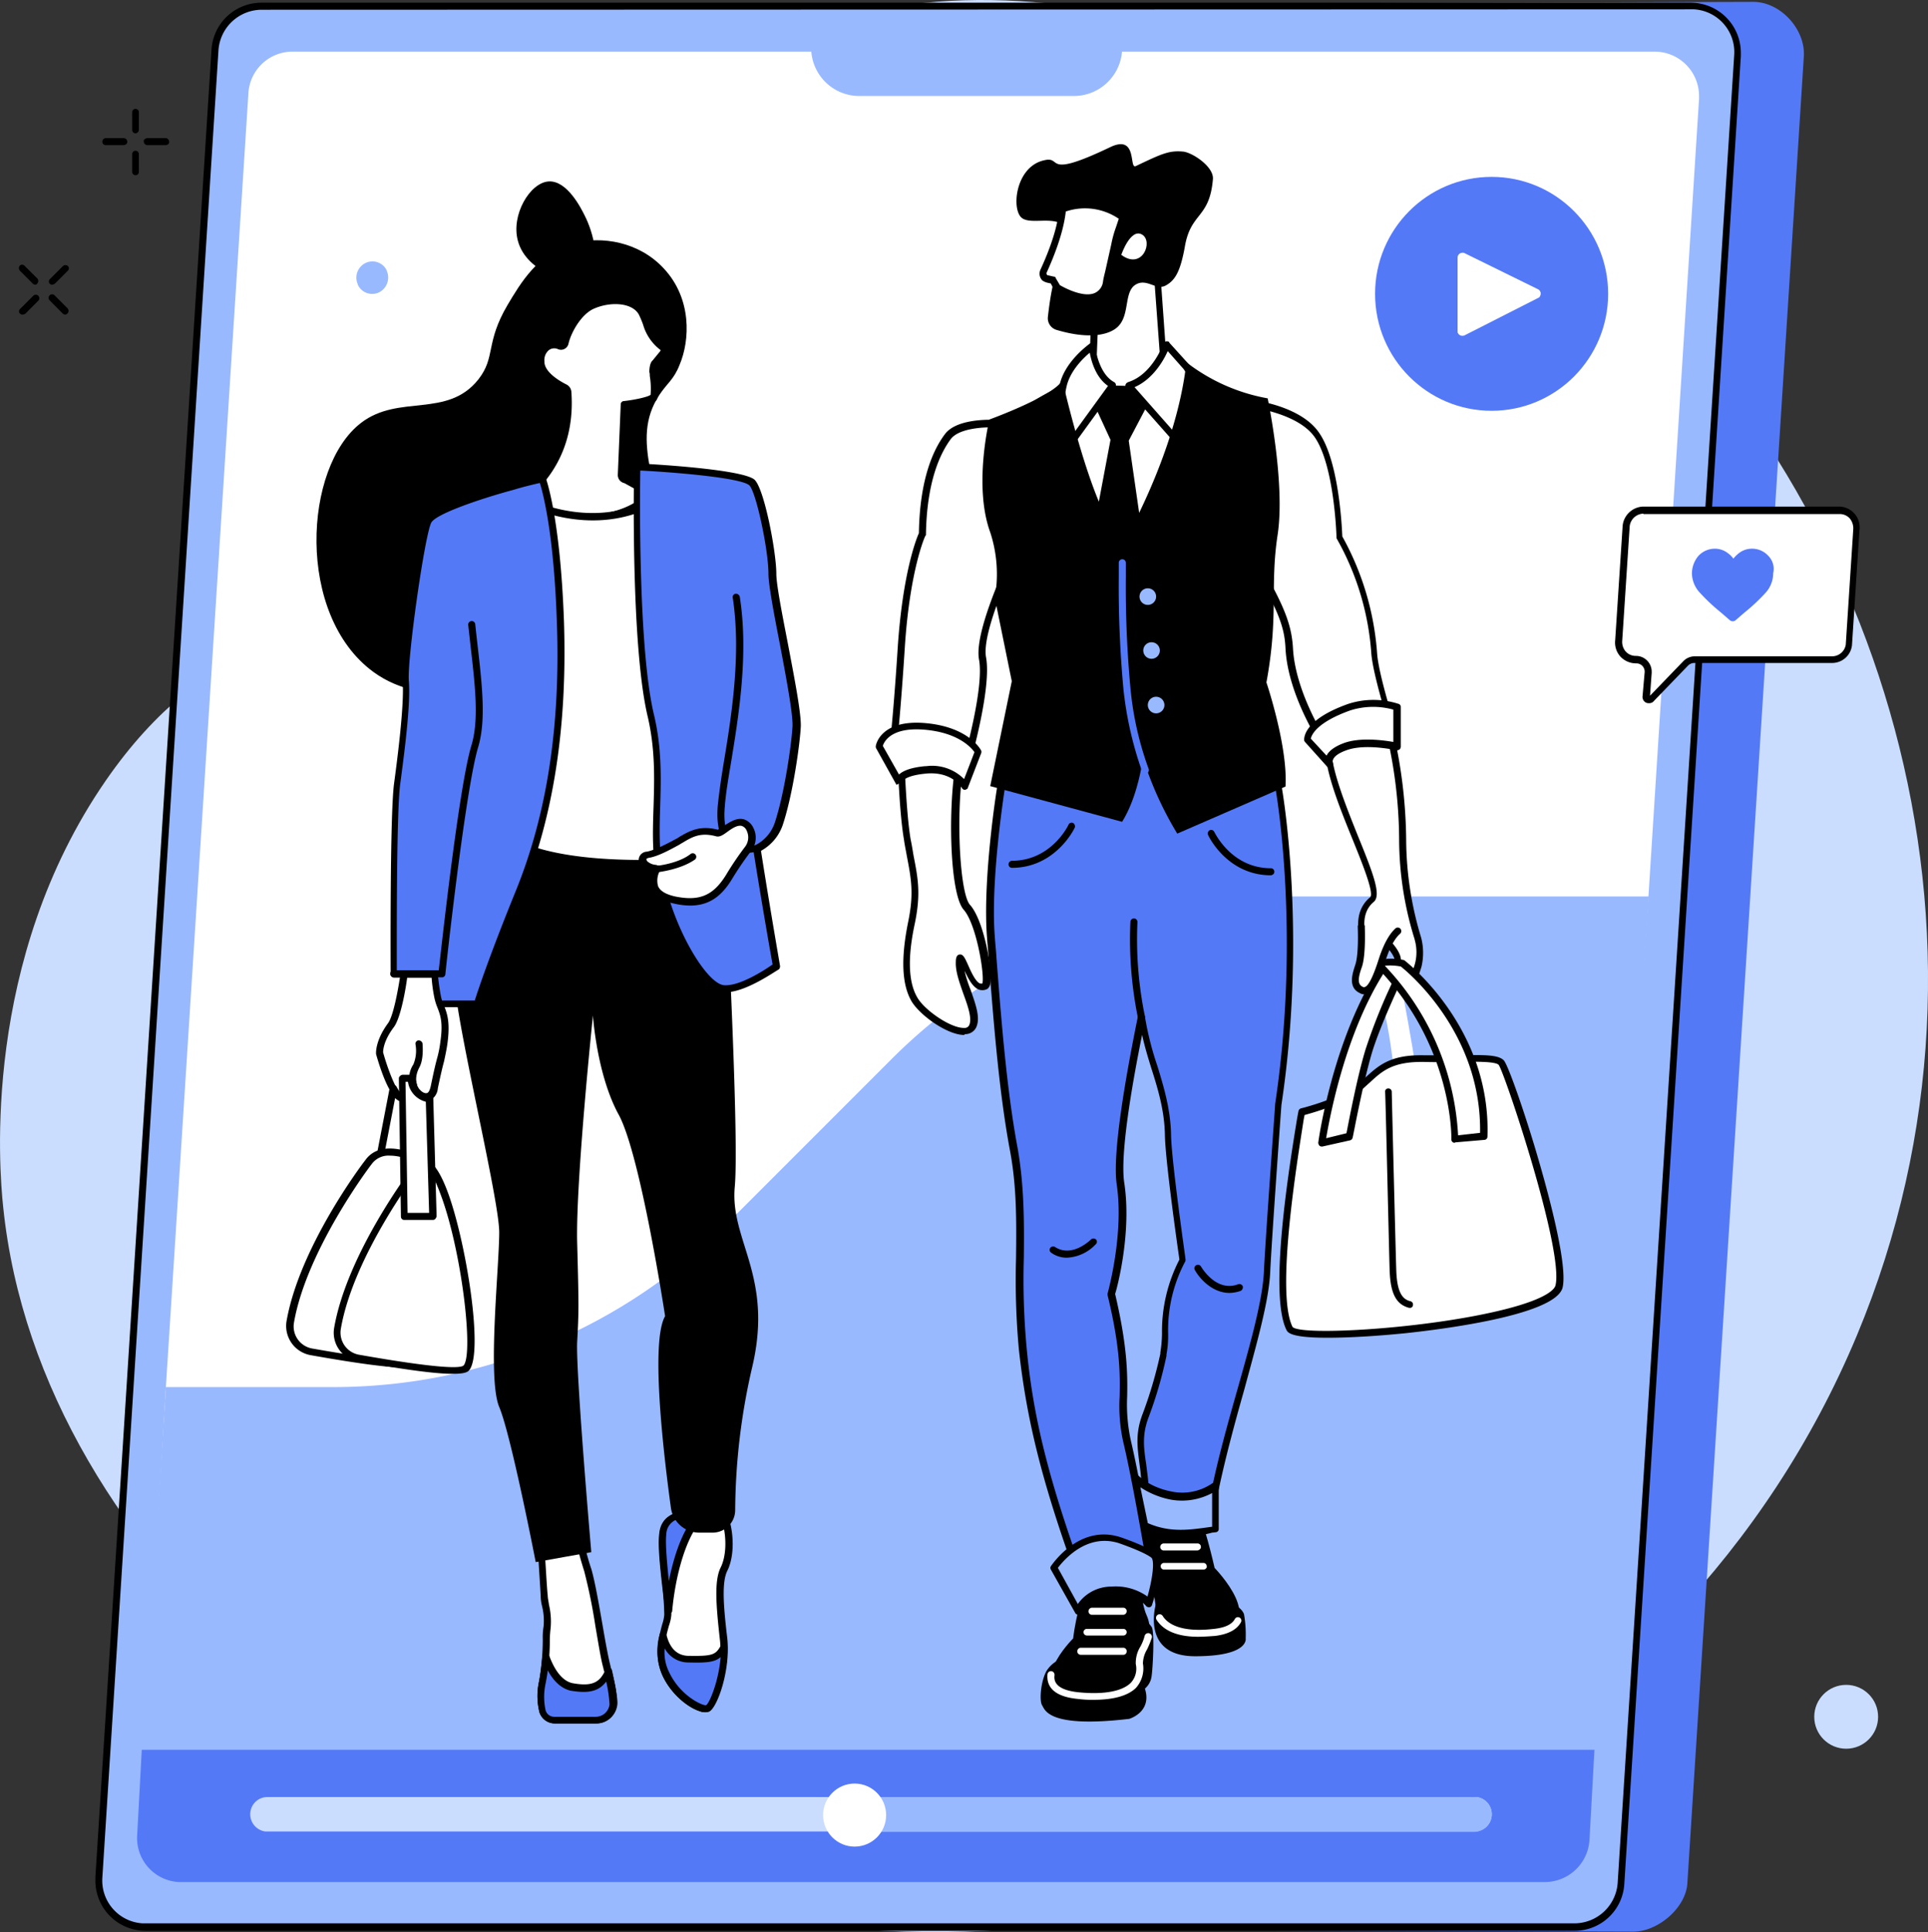 <svg xmlns="http://www.w3.org/2000/svg" width="464.91" height="465.87" viewBox="0 0 464.91 465.87"><rect x="0" y="0" width="464.91" height="465.87" fill="#333333" stroke="none"/><defs><style>.cls-1{fill:#caddff;}.cls-2{fill:#5479f7;}.cls-3{fill:#99b9ff;}.cls-4{fill:#fff;}</style></defs><g id="Layer_2" data-name="Layer 2"><g id="Layer_1-2" data-name="Layer 1"><g id="Layer_2-2" data-name="Layer 2"><g id="Illustration"><g id="Fashion_blog" data-name="Fashion blog"><path class="cls-1" d="M112.58,117.65c48.6-49.1,34.7-79.8,68-102.5,51.2-34.9,146.8-4.9,203.1,43.2,69.1,58.9,104.7,166.3,64.1,263.6-43.2,103.5-156.9,157.2-258.4,141.1C98.78,448.55,9.68,377,.78,291.15c-1-9.3-5.2-59.6,24.7-102.9C50.28,152.35,74.08,156.45,112.58,117.65Z"></path><path class="cls-2" d="M393.88,465.75,51,464.65a11.18,11.18,0,0,1-11.2-11.2v-.7l28.1-440.7a11.25,11.25,0,0,1,11.2-10.5L422.78.45c6.5,0,12.5,6.5,12.2,13l-28.1,440.7C406.48,460.05,399.78,465.75,393.88,465.75Z"></path><path class="cls-3" d="M379.68,464.65H35.08a11.18,11.18,0,0,1-11.2-11.2v-.7l28-440.7a11.25,11.25,0,0,1,11.2-10.5h344.6a11.18,11.18,0,0,1,11.2,11.2v.7l-28,440.7A11.18,11.18,0,0,1,379.68,464.65Z"></path><path d="M379.68,465.55H35.08A12.08,12.08,0,0,1,23,453.45v-.8L51,12A12.06,12.06,0,0,1,63.08.65h344.6a12.08,12.08,0,0,1,12.1,12.1v.8l-28.1,440.7A12,12,0,0,1,379.68,465.55ZM63.08,2.35a10.48,10.48,0,0,0-10.4,9.8l-28,440.6a10.33,10.33,0,0,0,9.7,11h345.3a10.48,10.48,0,0,0,10.4-9.8l28.1-440.7a10.33,10.33,0,0,0-9.7-11h-.7l-344.7.1Z"></path><path class="cls-4" d="M371.68,453.15H44.38c-6.2,0-11.1-4.6-10.7-10.9L40,334.45l19.9-312a10.65,10.65,0,0,1,10.7-10H399a10.71,10.71,0,0,1,10.7,10.7v.7l-12.2,192.3-15.1,227.6C382,449.35,377.28,453.15,371.68,453.15Z"></path><path class="cls-3" d="M259,23.15h-51.8a11.61,11.61,0,0,1-11.6-11.6h75A11.67,11.67,0,0,1,259,23.15Z"></path><path class="cls-3" d="M215,255.35l-39.9,39.9a134,134,0,0,1-94.7,39.2H40l-6.8,107.3a10.73,10.73,0,0,0,10,11.4h329.1a10.72,10.72,0,0,0,10.7-10l14.6-227h-87.8A133.86,133.86,0,0,0,215,255.35Z"></path><path class="cls-2" d="M34.18,422l-1.1,20.4a10.63,10.63,0,0,0,10.1,11.4h329.3a10.82,10.82,0,0,0,10.8-10.1l1.2-21.8H34.18Z"></path><path class="cls-1" d="M359.68,438h0a4.18,4.18,0,0,0-3.6-4.7H64.48a4.12,4.12,0,0,0-4.1,3.6h0a4.18,4.18,0,0,0,3.6,4.7h291.5A4.13,4.13,0,0,0,359.68,438Z"></path><path class="cls-3" d="M359.68,438h0a4.18,4.18,0,0,0-3.6-4.7h-150l.3,8.4h149.1A4.3,4.3,0,0,0,359.68,438Z"></path><circle class="cls-4" cx="206.08" cy="437.65" r="7.6"></circle><path d="M160.08,64.75c-6-6.5-15-7.9-21.8-6.1-8.5,2.3-12.8,9.7-15.9,14.9-5.4,9.2-2.8,12.5-7,17.9-7.5,9.5-19.2,3.5-28.3,10.5-13.9,10.6-15.8,46.4,3,60.1,12.5,9.1,29.6,3.8,34.2,2.4,14.1-4.3,31.6-16.5,34.1-32.9,2.1-13.6-6.9-24.9.6-36.3,1.9-2.9,3.5-3.7,4.9-7.3C166.38,82.05,166.88,72.05,160.08,64.75Z"></path><path d="M141.88,66.35c3.2-2.6,1.2-10.3-.9-14.4-.8-1.6-4.2-8.5-8.7-8.2s-9.1,8.1-7.4,14.3C126.88,65.75,138.08,69.35,141.88,66.35Z"></path><path class="cls-4" d="M140,372a51.07,51.07,0,0,0,1.8,6.7c1.7,5.6,3.3,18.8,4.6,23.3.9,3.1,1.8,6.1,1.5,9a4,4,0,0,1-4.1,3.7h-10a3,3,0,0,1-2.9-2.1c-.5-1.4-.7-3.5,0-7,1.4-7.8.7-10.9,1.1-13.3s-.5-5.6-.7-7.6-.8-12.8-.8-12.8l9.5.1Z"></path><path d="M143.78,415.55h-10a3.87,3.87,0,0,1-3.7-2.7,16.28,16.28,0,0,1-.1-7.4,57.74,57.74,0,0,0,.9-10.2,15.64,15.64,0,0,1,.2-3.1,14.68,14.68,0,0,0-.4-5,10.5,10.5,0,0,1-.3-2.4c-.1-1.9-.8-12.8-.8-12.8a.85.85,0,0,1,.2-.6.86.86,0,0,1,.6-.3H140a.77.77,0,0,1,.8.7,57.4,57.4,0,0,0,1.8,6.6c.9,3.1,1.8,8.4,2.7,13.5.7,4.1,1.4,7.9,1.9,9.8l.1.5c.8,3,1.6,5.9,1.4,8.8A4.85,4.85,0,0,1,143.78,415.55Zm-12.5-42.7c.2,2.7.6,10.3.8,11.9,0,.6.2,1.4.3,2.2a17.67,17.67,0,0,1,.4,5.6,26.35,26.35,0,0,0-.2,2.8,51.65,51.65,0,0,1-1,10.4,15.13,15.13,0,0,0,0,6.6,2.16,2.16,0,0,0,2.1,1.5h10a3.35,3.35,0,0,0,3.3-3,22.46,22.46,0,0,0-1.4-8.2l-.1-.5c-.6-2.1-1.2-6-1.9-10a133.44,133.44,0,0,0-2.7-13.3c-1.1-3.5-1.5-5.2-1.7-6.1Z"></path><path class="cls-2" d="M133.68,414.75h10a4.05,4.05,0,0,0,4.1-3.7c.1-1.5-.9-6.3-1.2-7.9-1.7,4-4.4,4.5-8.8,3.7-3.3-.6-5.2-4.3-6.3-7.3-.2,2.1-.4,4.1-.8,6.2-.6,3.5-.4,5.7,0,7A3.38,3.38,0,0,0,133.68,414.75Z"></path><path d="M143.78,415.55h-10a3.87,3.87,0,0,1-3.7-2.7,16.28,16.28,0,0,1-.1-7.4c.4-2,.6-4.1.8-6.1a.82.82,0,0,1,.9-.8.94.94,0,0,1,.7.5c1,2.8,2.8,6.2,5.7,6.8,4.5.8,6.5,0,7.9-3.2a1,1,0,0,1,1.1-.5c.3.1.4.3.5.6.6,2.8,1.4,6.7,1.3,8.1A5.11,5.11,0,0,1,143.78,415.55Zm-11.7-12.8c-.1,1-.3,2-.5,3.1a15.13,15.13,0,0,0,0,6.6,2.16,2.16,0,0,0,2.1,1.5h10a3.35,3.35,0,0,0,3.3-3,32.38,32.38,0,0,0-.8-5.5c-2,2.7-4.9,2.8-8.6,2.2-2.1-.5-4-2.1-5.5-4.9Z"></path><path class="cls-4" d="M165.48,365.35s-5-.5-5.6,4.3,1.5,17,1.3,19.7-3.3,8.4-.5,14.2,8.7,9,10,8.2,4.7-9.2,3.9-16.8-1.4-13.8.1-16.8,1.5-7.5.5-11.3C174.18,363.25,165.48,365.35,165.48,365.35Z"></path><path d="M170.08,412.85a4,4,0,0,1-1.5-.3c-2.7-.9-6.7-4-8.8-8.5-2.2-4.7-.9-9.3-.1-12.4a9.48,9.48,0,0,0,.5-2.3,59.74,59.74,0,0,0-.5-6.9c-.5-4.6-1.1-9.8-.7-12.8.5-4.4,4.3-5.2,6.4-5.1,1.5-.3,9.5-1.9,10.6,2.3s.9,8.9-.6,11.9c-1.4,2.8-.9,8.8,0,16.3.8,7.7-2.4,16.6-4.3,17.6A4.4,4.4,0,0,1,170.08,412.85Zm-5.2-46.7a3.88,3.88,0,0,0-4.2,3.6c-.3,2.7.3,8.1.7,12.4a37.82,37.82,0,0,1,.5,7.3,11,11,0,0,1-.6,2.6c-.8,3-2,7.1,0,11.2,2.7,5.7,8.1,8.1,8.9,7.9,1-.7,4.3-8.6,3.4-15.9-.9-8.1-1.4-14.1.2-17.3,1.3-2.6,1.5-6.8.5-10.7-.6-2.4-6.7-1.6-8.8-1.1h-.6Z"></path><path class="cls-2" d="M174.68,397c-1.6,2.8-2.6,3.1-8.8,3-3.7-.1-5.3-3-6-5.8a14.09,14.09,0,0,0,.6,9.4c2.8,5.9,8.7,9,10,8.2C171.88,411.25,174.78,404,174.68,397Z"></path><path d="M170.08,412.85a4,4,0,0,1-1.5-.3c-2.7-.9-6.7-4-8.8-8.5a14.81,14.81,0,0,1-.7-10,.76.76,0,0,1,.8-.6.87.87,0,0,1,.8.6c.8,3.4,2.6,5.1,5.2,5.2,6,.1,6.7-.2,8-2.6a.83.83,0,0,1,1.1-.3.67.67,0,0,1,.4.7c.2,6.8-2.7,14.7-4.5,15.7C170.68,412.75,170.38,412.85,170.08,412.85Zm-9.8-15.4a10.6,10.6,0,0,0,1.1,5.8c2.7,5.7,8.1,8.1,8.9,7.9.8-.5,3-5.7,3.5-11.6-1.5,1.3-3.5,1.4-7.9,1.3A6.45,6.45,0,0,1,160.28,397.45Z"></path><path class="cls-2" d="M165.48,365.35s-5-.5-5.6,4.3c-.5,4.4,1.1,14.8,1.3,18.7.5-5.8,2.7-18.7,8.4-23.6C168.68,365,165.48,365.35,165.48,365.35Z"></path><path d="M161.08,389.25h0a.79.79,0,0,1-.8-.8c0-1.4-.3-3.6-.5-6-.5-4.6-1.1-9.8-.7-12.8a5.65,5.65,0,0,1,6.4-5.1c.5-.1,3.3-.4,4-.5.4,0,.8.1.9.5a.78.78,0,0,1-.2,1c-4.8,4.1-7.4,14.9-8.1,23A1.26,1.26,0,0,1,161.08,389.25Zm3.8-23.1a3.88,3.88,0,0,0-4.2,3.6c-.3,2.5.2,7.3.6,11.5,1-5,2.8-11.3,6-15.3-.9.1-1.7.2-1.8.2h-.6Z"></path><path d="M174.48,202.65s3.9,70.5,2.7,83.5,9.4,21.5,4.2,43.5a155.94,155.94,0,0,0-4.1,34.4,5.46,5.46,0,0,1-5.4,5.5h-3.2a6.92,6.92,0,0,1-6.9-6c-1.7-12.4-5-40-1.4-46.2,0,0-5.9-38.9-11.2-48.6s-6.2-23.9-6.2-23.9-4.2,40.2-3.8,54.9.4,16.8,0,23.7,3.4,50.8,3.4,50.8l-13.4,2.4s-5.9-30.5-8.8-37.4,0-33.8,0-42.1-10.9-52.4-10.9-62.2c0-12.8,6.2-36.4,6.2-36.4Z"></path><path class="cls-4" d="M135.08,83.45a1,1,0,0,0,1.3-.6v-.1c.6-2.9,3.2-7.6,6.7-9.1,4.4-1.9,10-1.4,11.9,1.9,1.6,2.9.9,4.9,5,8.3.4.3.2,1-.1,1.4l-1.8,2.2a4,4,0,0,0-.5,2.2c.1,1.8.6,5.5.1,6.1-1,1.1-7,1.8-7,1.8l-.7,16.9a1.2,1.2,0,0,0,1,1.3h0l5.8,3.3s-3.6,6.4-18.7,6.2a55.2,55.2,0,0,1-16.1-2.5s16.3-7.2,15-28.1a1.23,1.23,0,0,0-.7-1.1c-1.6-.8-5.9-3.2-5.8-6.4C130.68,83.75,133.08,82.75,135.08,83.45Z"></path><path d="M138.78,126h-.6a57.92,57.92,0,0,1-16.4-2.5.85.85,0,0,1-.5-1.1,1.21,1.21,0,0,1,.5-.5c.6-.3,15.8-7.2,14.5-27.2,0-.2-.1-.3-.3-.4-2.4-1.2-6.3-3.7-6.2-7.2a4.71,4.71,0,0,1,1.9-4,4.22,4.22,0,0,1,3.8-.3h.2l.1-.1c.7-3,3.3-8.1,7.1-9.7,4.6-1.9,10.8-1.6,12.9,2.3a10.91,10.91,0,0,1,1.1,2.7,10,10,0,0,0,3.7,5.4,1.43,1.43,0,0,1,.5,1.1,2.2,2.2,0,0,1-.6,1.5l-1.8,2.2a2.56,2.56,0,0,0-.3,1.6,2.77,2.77,0,0,0,.1.9c.3,3.5.3,5.1-.2,5.8-1,1.1-4.8,1.8-6.8,2l-.6,16.2h0c0,.1,0,.2.1.2a.35.35,0,0,0,.2.1c.1,0,.3,0,.3.1l5.8,3.3a.8.8,0,0,1,.3,1.1h0C157.38,119.55,153.58,126,138.78,126Zm-14.6-3.5a59.66,59.66,0,0,0,13.9,1.9c11.4.1,16-3.6,17.4-5.2l-4.9-2.7a2,2,0,0,1-1.6-2.1l.7-16.9a.79.79,0,0,1,.8-.8c2.7-.3,5.8-1,6.4-1.5a18.8,18.8,0,0,0-.2-4.6,2.48,2.48,0,0,0-.1-.9c0-.7.1-2.2.8-2.8l1.8-2.2a.37.37,0,0,0,.1-.3,11.68,11.68,0,0,1-4.2-6.1,24.43,24.43,0,0,0-1-2.4c-1.6-3-6.9-3.2-10.8-1.5-3.1,1.3-5.6,5.8-6.2,8.5a1.86,1.86,0,0,1-.9,1.2,1.81,1.81,0,0,1-1.6.1,2.17,2.17,0,0,0-2.2.2,3.12,3.12,0,0,0-1.1,2.7c-.1,2.6,3.7,4.8,5.3,5.6a2.15,2.15,0,0,1,1.2,1.8C139,111.45,128.48,119.75,124.18,122.45Z"></path><path class="cls-4" d="M125.08,120.15s16.9,10,33.7.2,14,86.9,14,86.9-53.3,6.4-57.3-13.7S125.08,120.15,125.08,120.15Z"></path><path d="M154.48,209.05c-16.1,0-37.2-2.5-39.7-15.4-3.9-20.1,9-71.6,9.6-73.8a.8.8,0,0,1,1-.6c.1,0,.2,0,.2.1.2.1,16.7,9.6,32.8.2a4.73,4.73,0,0,1,5-.2c5.3,3.2,8.6,18.9,9.9,46.9.9,20.6.4,40.7.4,40.9a.79.79,0,0,1-.8.8A142,142,0,0,1,154.48,209.05Zm-28.8-87.7c-1.9,7.5-12.8,53.8-9.3,72,3.5,17.9,49.3,13.8,55.6,13.1.6-22.6,0-79.9-9.5-85.5a3.07,3.07,0,0,0-3.3.2C144.58,129.65,129.58,123.35,125.68,121.35Z"></path><path class="cls-2" d="M130.88,115.45s3.5,9,4.3,34.5-2.6,46.9-10.1,65.4-10,26.7-10,26.7l-13.2-1.1s7.8-91,7.3-102.8,10.6-19.9,14.3-20.9S130.88,115.45,130.88,115.45Z"></path><path class="cls-2" d="M153.58,112.55s-1,42.4,3.3,60c3.5,14.6-.3,26.4,2.2,39s10.6,26.4,15.4,26.8,12.7-5.4,12.7-5.4-8-45-8.4-56,2.9-50,.8-54.1-20.4-9.5-22.8-10.2S153.58,112.55,153.58,112.55Z"></path><path class="cls-2" d="M156.78,112.55s22.6,1.9,24.3,3.6,5,16.5,5,22.1,6.2,30.7,5.9,36.7a165.59,165.59,0,0,1-4.4,23.5c-2,6.8-5,6-5,6s-9.8,3.3-8.6-10.1c.5-5.6,3.5-19,4.1-28.8a177,177,0,0,0-.8-31.2C176.08,123.15,156.78,112.55,156.78,112.55Z"></path><path d="M180.08,205.65a6.46,6.46,0,0,1-4.2-1.4c-2.3-1.8-3.2-5.2-2.8-10,.3-2.9.8-6.5,1.5-10.7,1.8-10.9,4.2-25.9,2.1-39.5a.82.82,0,0,1,.8-.9,1,1,0,0,1,.9.7c2.2,13.9-.3,29-2.1,40-.7,4.1-1.3,7.8-1.5,10.6-.4,4.3.4,7.1,2.2,8.6,2.2,1.7,5.3.7,5.4.7a1,1,0,0,1,1.1.5.83.83,0,0,1-.5,1A15.51,15.51,0,0,1,180.08,205.65Z"></path><path class="cls-2" d="M123.58,117.35s-18.5,5-20.2,8.4-5.9,33.1-5.4,38.6-1.1,17-2.1,24.9-.8,45.6-.8,45.6h11.5s4.8-44.4,8-54.9-1.7-26.9-1.7-45.3C112.78,126.55,123.58,117.35,123.58,117.35Z"></path><path d="M106.48,235.65H95a.85.85,0,1,1-.1-1.7h10.9c.7-6.1,4.9-44.5,7.9-54.3,1.8-6,.9-14.1-.2-23.6l-.6-5.4a.85.85,0,1,1,1.7-.1q.3,2.85.6,5.4c1.1,9.6,2,17.9.1,24.2-3.1,10.3-7.9,54.3-7.9,54.7A.82.82,0,0,1,106.48,235.65Z"></path><path d="M175,239.25h-.5c-5.2-.5-13.5-14.6-16.1-27.5-1.2-5.9-1-11.5-.8-17.4.2-6.8.4-13.7-1.4-21.5-4.2-17.5-3.3-59.8-3.3-60.3a.82.82,0,0,1,.9-.8h0c2.5.1,24.5,1.3,28,3.8,2.4,1.7,5.4,17.5,5.4,22.8,0,2.5,1.3,9.2,2.7,16.4,1.6,8.4,3.3,17.1,3.2,20.4-.2,4.2-1.9,16.5-4.4,23.9a11.28,11.28,0,0,1-5.2,6.1c2.2,14,4.6,27.7,4.6,27.8a1.14,1.14,0,0,1-.3.8C187.38,233.85,180,239.25,175,239.25Zm-20.6-125.8c-.1,6.1-.5,43.1,3.3,58.9,1.9,8,1.7,15.1,1.5,22-.2,5.8-.3,11.4.8,17.1,2.6,12.8,10.5,25.8,14.6,26.1,3.8.3,10-3.8,11.7-5-.5-2.7-2.7-15.3-4.7-27.9a.78.78,0,0,1,.6-.9h0a9.42,9.42,0,0,0,4.6-5.3c2.4-7.2,4.1-19.3,4.3-23.4h0c.1-3.1-1.6-12.1-3.1-20-1.4-7.2-2.7-14.1-2.7-16.7,0-5.9-3.1-20.3-4.7-21.4-2.2-1.7-16.6-3-26.2-3.5Z"></path><path d="M115.18,242.85h-12.7a.79.79,0,0,1-.8-.8V242l.5-6.3H95a.79.79,0,0,1-.8-.8h0c0-1.5-.2-37.8.8-45.8.9-6.7,2.5-19.2,2.1-24.7-.4-5.7,3.8-35.5,5.5-39s17.6-7.9,20.7-8.8c3.6-1.1,7.3-1.9,7.3-1.9a.88.88,0,0,1,1,.5c.1.4,3.5,9.4,4.4,34.8h0c.8,25.3-2.5,46.8-10.2,65.7-7.4,18.2-9.9,26.6-9.9,26.6A.66.66,0,0,1,115.18,242.85Zm-11.8-1.6h11.1c.7-2.2,3.5-10.7,9.8-26.2,7.6-18.6,10.9-39.9,10-65h0c-.7-21.2-3.3-31-4.1-33.6-1.3.3-3.9.9-6.5,1.7-7.1,1.9-18.6,5.7-19.7,7.9-1.6,3.2-5.8,32.8-5.4,38.1.5,5.8-1.2,18.3-2.1,25.1-.9,7.1-.8,39.1-.8,44.7h7.2a.79.79,0,0,1,.8.8v.1Z"></path><path class="cls-4" d="M155.58,208.55a1.3,1.3,0,0,1,.6-2.4,28.3,28.3,0,0,0,6.9-3c2.9-1.6,5.2-3.5,9.8-2.2,1.2.3,5.7-5.2,7.9-.8a4.26,4.26,0,0,1-.5,4.7,78.29,78.29,0,0,0-4.5,6.7c-3.2,5.2-6.9,6.8-13.2,5.5-7.9-1.6-4.2-7.5-4.2-7.5A3.61,3.61,0,0,1,155.58,208.55Z"></path><path d="M166.38,218.35a17.37,17.37,0,0,1-3.9-.5c-2.8-.6-4.6-1.7-5.4-3.5a6.36,6.36,0,0,1,0-4.1,4.59,4.59,0,0,1-2.2-1.1h0a2.2,2.2,0,0,1-.8-2.3,2.06,2.06,0,0,1,1.9-1.5c2.1-.4,5.4-2.2,6.7-2.9a7.46,7.46,0,0,0,1.2-.7c2.4-1.4,4.9-2.8,9.2-1.7a5.67,5.67,0,0,0,1.3-.8c1.4-.9,3.2-2.2,5-1.7a3.86,3.86,0,0,1,2.3,2.1,5.2,5.2,0,0,1-.6,5.6,76.59,76.59,0,0,0-4.5,6.6C173.88,216.35,170.78,218.35,166.38,218.35Zm-7.9-9.7a.79.79,0,0,1,.8.8c0,.2,0,.3-.1.4a4.91,4.91,0,0,0-.5,3.8c.5,1.2,1.9,2,4.1,2.5,5.9,1.2,9.2-.2,12.3-5.2a73.83,73.83,0,0,1,4.6-6.8,3.73,3.73,0,0,0,.4-3.8,2,2,0,0,0-1.2-1.2c-1.1-.3-2.5.7-3.6,1.5s-1.8,1.2-2.6,1c-3.7-1-5.7.1-8,1.5-.4.2-.8.5-1.2.7-2.2,1.2-5,2.7-7.1,3-.3.1-.5.2-.5.3a.78.78,0,0,0,.3.6h0a3.49,3.49,0,0,0,2.2.8C158.38,208.65,158.38,208.65,158.48,208.65Z"></path><path d="M158.48,210.35a.8.8,0,0,1,0-1.6s5-.5,8-2.8a.85.85,0,0,1,1.2,1.2l-.1.1c-3.6,2.5-8.8,3-9.1,3.1Z"></path><path class="cls-4" d="M97.48,234.75s-1.3,9.8-3.1,12.2c-3,4.1-2.7,6.8-2.7,6.8s2.8,10.3,5.1,10.5c2.7.3,3.9-.9,3.9-.9s3.3,2.9,4.2-1.5c1.5-7.7,1.7-6.2,2.3-10.6.9-6.5-.7-7.8-1.4-10.8-.3-1.4-.8-5.7-.8-5.7Z"></path><path d="M97.48,265.25h-1c-2.5-.3-4.9-7.9-5.8-11.1V254c0-.1-.2-3.1,2.9-7.3,1.4-1.9,2.6-9.2,3-11.9a.77.77,0,0,1,.8-.7h7.4a.79.79,0,0,1,.8.8,51.94,51.94,0,0,0,.8,5.6,11.76,11.76,0,0,0,.7,2c.8,2,1.5,4.1.8,9.2-.2,1.4-.5,2.8-.8,4.2-.3,1.1-.7,2.7-1.5,6.5a3.66,3.66,0,0,1-2,3,3.77,3.77,0,0,1-3-.6A10.59,10.59,0,0,1,97.48,265.25Zm-5.1-11.5c1.4,5,3.4,9.6,4.3,9.8a3.84,3.84,0,0,0,3.2-.7.91.91,0,0,1,1.2,0c.3.3,1.3.9,1.9.7.4-.1.7-.8.9-1.7.8-3.9,1.2-5.5,1.5-6.6a25.75,25.75,0,0,0,.8-4c.7-4.7,0-6.5-.7-8.3a14.16,14.16,0,0,1-.7-2.2,37.65,37.65,0,0,1-.7-5h-5.9c-.3,2.4-1.5,9.6-3.2,11.9-2.5,3.3-2.6,5.6-2.6,6.1Z"></path><path d="M100.58,264.25a.6.6,0,0,1-.6-.3,6.23,6.23,0,0,1-.3-7.3,8.67,8.67,0,0,0,.5-4.9.82.82,0,0,1,.8-.9,1,1,0,0,1,.9.7c0,.2.4,3.8-.8,5.9-1.7,3.3.1,5.4.1,5.4a.82.82,0,0,1-.1,1.2h0C101,264.25,100.78,264.25,100.58,264.25Z"></path><path class="cls-4" d="M98.38,279.55h-6.9l3.3-17.1.8,1.4a1.91,1.91,0,0,0,2.3.9.66.66,0,0,0,.5-.4l.8-3.9C101.08,264.35,98.38,279.55,98.38,279.55Z"></path><path d="M98.38,280.35h-6.9a.79.79,0,0,1-.8-.8v-.2l3.3-17.1a1,1,0,0,1,.7-.7,1.09,1.09,0,0,1,.9.4l.8,1.4a1,1,0,0,0,1.3.5h0l.8-3.6a.82.82,0,0,1,1-.7.63.63,0,0,1,.6.5c1.9,4-.4,17.9-.7,19.6A1,1,0,0,1,98.38,280.35Zm-5.8-1.6h5.2a92.55,92.55,0,0,0,1.3-13.8,1.56,1.56,0,0,1-.8.6,2.83,2.83,0,0,1-3-.8Z"></path><path class="cls-4" d="M88.78,280.25S73,300.85,70,318.85a6.21,6.21,0,0,0,5.1,7.1c8.6,1.5,24.4,4.1,26,2.3,3.1-3.5,1.7-47.8,1.7-47.8S92.78,274.55,88.78,280.25Z"></path><path d="M97.68,329.75c-3.7,0-10.4-.8-22.8-3a7.16,7.16,0,0,1-5.8-8.1c3.1-17.9,18.2-37.9,19-38.9,4.4-6.2,14.6-.3,15,0a.67.67,0,0,1,.4.7c.3,7.4,1.3,44.8-1.9,48.4C101.18,329.35,100.08,329.75,97.68,329.75Zm-3.6-51.1a5,5,0,0,0-4.5,2.1h0c-.2.2-15.7,20.7-18.7,38.2a5.41,5.41,0,0,0,4.4,6.2c19.3,3.4,24.4,3.3,25.2,2.6,2.1-2.4,2-29.7,1.5-46.7C100.68,280.35,97.18,278.65,94.08,278.65Z"></path><path class="cls-4" d="M100.28,281.75s-15.8,20.6-18.8,38.6a6.21,6.21,0,0,0,5.1,7.1c8.6,1.5,24.4,4.1,26,2.3C116.88,324.85,107.08,271.55,100.28,281.75Z"></path><path d="M109.08,331.25c-3.7,0-10.4-.8-22.8-3a7,7,0,0,1-5.7-8.1c3.1-17.8,18.2-37.8,19-38.9s1.8-1.8,2.8-1.6c1.8.2,3.6,2.6,5.4,7.3,4.5,11.7,9,39.4,5.3,43.5C112.58,331,111.48,331.25,109.08,331.25Zm-7-49.9c-.5,0-.9.5-1.2.9h0c-.2.2-15.7,20.6-18.7,38.2a5.41,5.41,0,0,0,4.4,6.2c19.3,3.4,24.4,3.3,25.2,2.6,2.5-2.8-.5-28.2-5.7-41.7-2.1-5.6-3.5-6.2-4-6.2Z"></path><path class="cls-4" d="M104.38,293.25h-6.9l-.5-33.4h2.2l.1.6a5.09,5.09,0,0,0,4.3,4.4h0Z"></path><path d="M104.38,294.15h-6.9a.79.79,0,0,1-.8-.8l-.5-33.3a.71.71,0,0,1,.3-.6.86.86,0,0,1,.6-.3h2.2a.77.77,0,0,1,.8.7l.1.6a4.14,4.14,0,0,0,3.6,3.6.77.77,0,0,1,.7.8l.8,28.4c-.1.5-.4.9-.9.9Zm-6.1-1.7h5.2l-.8-26.8a5.77,5.77,0,0,1-4.3-4.8h-.6Z"></path><path d="M274.78,379.45s.3,6.9,1.7,10c2.4,5.3-2.2,8.3-1.7,11.6s-.5,9-14.6,7.8-1.4-13.8-1.4-13.8,1.4-13.3,6.5-16.3C268.78,376.75,274.78,379.45,274.78,379.45Z"></path><path d="M256.28,399.85a7.29,7.29,0,0,0-3.9,3c-1.4,2.4-1.8,7.2-1.1,8.3s1.4,5.6,21,3.3c0,0,5.6-1.6,3.8-7.3a4.69,4.69,0,0,0,1.6-2.9c.3-1.9.8-11,0-12C271.58,383.65,256.28,399.85,256.28,399.85Z"></path><path class="cls-4" d="M263.78,409.85a25.5,25.5,0,0,1-3.8-.2c-6.5-.6-7.6-3.5-7.4-5.9a.85.85,0,1,1,1.7.1v.1c-.1.9-.3,3.5,5.9,4.1s10.5-.3,12.5-2.3a5,5,0,0,0,1.2-4.5A7.49,7.49,0,0,1,275,397a10.89,10.89,0,0,0,1-2.5.89.89,0,1,1,1.7.5,21.76,21.76,0,0,1-1.1,2.7,6.88,6.88,0,0,0-1,3.4,7,7,0,0,1-1.7,5.9C272,408.85,268.58,409.85,263.78,409.85Z"></path><path class="cls-4" d="M270.88,399h-10.3a.82.82,0,0,1-.8-.9.86.86,0,0,1,.8-.8h10.3a.82.82,0,0,1,.8.9A.79.79,0,0,1,270.88,399Z"></path><path class="cls-4" d="M270.88,394.35h-8.8a.8.8,0,0,1,0-1.6h8.8a.8.8,0,0,1,0,1.6Z"></path><path class="cls-4" d="M270.88,389.35h-7.6a.82.82,0,0,1-.8-.9.86.86,0,0,1,.8-.8h7.6a.82.82,0,0,1,.8.9A.86.86,0,0,1,270.88,389.35Z"></path><path d="M278.78,388.05s.4,7.2,14,5.5.1-15.5.1-15.5-2.8-12.6-5-15.5-9.8,0-9.8,0-2.9,1.5-1.8,8.2S278.78,388.05,278.78,388.05Z"></path><path d="M297.08,386.55s2.4,1.1,2.9,2.7a27.78,27.78,0,0,1,.4,5.8s.9,4.3-12.2,4.3-9.5-12.4-9.5-12.4Z"></path><path class="cls-4" d="M288.88,394.65c-6.1,0-8.8-2.2-10-4.1a.87.87,0,1,1,1.5-.9h0c1,1.6,3.9,4.1,12.4,3.1,2.7-.3,4.3-1.1,5-2.4a.83.83,0,0,1,1.5.7h0c-.9,1.8-3,3-6.3,3.4C291.58,394.55,290.18,394.65,288.88,394.65Z"></path><path class="cls-4" d="M290.18,378.45h-9.5a.8.8,0,1,1,0-1.6h9.5a.79.79,0,0,1,.8.8c.1.4-.3.8-.8.8Z"></path><path class="cls-4" d="M288.78,373.85h-8.1a.85.85,0,0,1-.1-1.7h8.2a.82.82,0,0,1,.8.9C289.58,373.45,289.18,373.75,288.78,373.85Z"></path><path class="cls-2" d="M308.08,189.55s6.3,34.4,0,76.8c0,0-2.4,33.1-2.7,40.2-.5,11.9-8.5,33.3-12.7,53.2-2.8,13.3-16.5,7.6-16.7,0s-2.5-11.8,0-18.5a84.36,84.36,0,0,0,4.3-14.9c1.1-4.9.2-12.6,4.6-22.5,0,0-3.4-23.6-3.5-30.1-.3-13.5-8-23.1-6.6-38.6s-1.8-55.1-1.8-55.1Z"></path><path class="cls-2" d="M241.28,189.55s-3.6,22.1-2.5,36.3,2.5,34.8,5.4,51.1.3,31.5,2.2,48.3,5.7,31.5,12.5,50.8h18.2s-3-18.2-5.4-28.5,1.4-13.8-3.8-35.6c0,0,4.1-14.1,2.2-26.6s8.7-56.2,8.7-56.2l.5-45Z"></path><path d="M296.48,311.75c-4.1,0-7.2-3.4-8.4-5.6a.84.84,0,0,1,.4-1.1.83.83,0,0,1,1.1.3c.2.3,3.7,6.3,9,4.3a.89.89,0,0,1,1.1.5,1,1,0,0,1-.5,1.1h0A8.57,8.57,0,0,1,296.48,311.75Z"></path><path d="M257.28,303.25a6.36,6.36,0,0,1-3.8-1.2.83.83,0,0,1-.2-1.2.91.91,0,0,1,1.1-.2c4.1,2.7,8.5-1.6,8.7-1.8a.91.91,0,0,1,1.2,0,.78.78,0,0,1,0,1.1A10.12,10.12,0,0,1,257.28,303.25Z"></path><path d="M306.48,211.05c-10.7,0-15.2-9.7-15.2-9.8a.89.89,0,0,1,.5-1.1.82.82,0,0,1,1,.4h0c.2.3,4.2,8.8,13.7,8.8a.82.82,0,0,1,.8.9c0,.4-.3.7-.8.8Z"></path><path d="M277.18,377H259a.89.89,0,0,1-.8-.5c-7.2-20.4-10.7-34.7-12.5-51a182.87,182.87,0,0,1-.7-22c.1-9,.2-17.4-1.5-26.3-2.7-14.5-4-32-5.1-46.1-.1-1.8-.3-3.5-.4-5.1-1.1-14.1,2.4-36.2,2.5-36.5s.3-.5.6-.7l38.8-12.5h.6l28,12.5c.3.1.4.3.5.6s6.3,35,0,77c-.1,1.2-2.4,33.3-2.7,40.2-.3,7.1-3.3,17.5-6.3,28.6-2.3,8.1-4.6,16.6-6.3,24.8-1.2,5.8-4.7,9.1-9.4,8.6s-8.8-4.5-8.9-8.8q-.15-3.3-.6-6.6c-.5-4-1.1-7.5.7-12.2a103.59,103.59,0,0,0,4.3-14.6v-.3a31.53,31.53,0,0,0,.4-4.6,37.61,37.61,0,0,1,4.2-17.8c-.4-2.7-3.4-23.8-3.5-30-.1-5.8-1.6-10.9-3.3-16.2-.8-2.6-1.6-5.2-2.2-8-2.7,13.4-5.3,29.1-4.3,35.7,1.8,11.8-1.6,24.9-2.2,26.8,3,12.8,3,19.4,2.9,24.7a40.71,40.71,0,0,0,.9,10.7c2.4,10.2,5.4,28.4,5.4,28.6a.82.82,0,0,1-.7,1Zm-17.6-1.7h16.6c-.7-3.9-3.2-18.7-5.3-27.5a39.84,39.84,0,0,1-.9-11.1c.1-5.2.2-11.7-2.9-24.4v-.4c0-.1,4-14.1,2.2-26.3-1.1-7.6,2.2-26.2,5.1-40.5a.82.82,0,0,1,1-.7,1,1,0,0,1,.7.7,74,74,0,0,0,3,11.9c1.6,5.2,3.2,10.6,3.3,16.6.1,6.4,3.5,29.8,3.5,30.1a.9.9,0,0,1-.1.5,35.24,35.24,0,0,0-4.1,17.4,25.32,25.32,0,0,1-.4,5v.3a99.56,99.56,0,0,1-4.3,14.8c-1.6,4.2-1.2,7.3-.6,11.3.3,2.3.6,4.6.7,6.8.1,3.5,3.5,6.8,7.4,7.1s6.6-2.3,7.6-7.3c1.7-8.3,4.1-16.8,6.4-24.9,3.1-11,6-21.3,6.3-28.2s2.7-39.9,2.7-40.2v-.1c5.9-39.2.8-72,.1-76L280.28,178l-38,12.2c-.5,3.4-3.4,22.8-2.4,35.6.1,1.6.3,3.3.4,5.1,1.1,14.1,2.4,31.5,5.1,45.9,1.6,9.1,1.6,18,1.5,26.6a179.6,179.6,0,0,0,.7,21.8C249.08,341.15,252.58,355.25,259.58,375.25Z"></path><path d="M244,209.25a.82.82,0,0,1-.8-.9.86.86,0,0,1,.8-.8c9.6,0,13.7-8.7,13.7-8.8a.85.85,0,0,1,1.1-.3,1,1,0,0,1,.4,1C259.18,199.65,254.58,209.25,244,209.25Z"></path><path d="M275.18,246.05a.77.77,0,0,1-.8-.7,94.63,94.63,0,0,1-1.8-23.1.85.85,0,1,1,1.7.1,91.73,91.73,0,0,0,1.8,22.7.82.82,0,0,1-.7,1Z"></path><path class="cls-3" d="M273.58,356.05s2.7,3.3,8.9,4.5a14.18,14.18,0,0,0,10.6-2.2v10.5c-5.6.8-10.9,1.9-17.1-1Z"></path><path d="M284.68,370.55a20.06,20.06,0,0,1-9-2c-.3-.1-.4-.3-.5-.6l-2.4-11.8a.83.83,0,0,1,.6-1,.67.67,0,0,1,.8.3h0s2.6,3.1,8.4,4.2a12.77,12.77,0,0,0,9.9-2.1.91.91,0,0,1,1.2.1c.1.2.2.3.2.5v10.5a.77.77,0,0,1-.7.8l-.9.1A27.83,27.83,0,0,1,284.68,370.55Zm-7.9-3.3c5.5,2.4,10.2,1.6,15.3.9h.2V360a15.41,15.41,0,0,1-9.9,1.6,20.3,20.3,0,0,1-7.4-3Z"></path><path class="cls-3" d="M254.08,378.05s6.2-9.8,15.9-6.7c0,0,6.1,2,8.2,3.6s-1.1,11.6-1.1,11.6-2.5-3.4-9.1-3.2-8.1,5.1-8.1,5.1Z"></path><path d="M260,389.35a.84.84,0,0,1-.7-.4l-5.9-10.5a.76.76,0,0,1,0-.8c.1-.1,6.7-10.3,16.8-7,.3.1,6.2,2.1,8.4,3.8,2.4,1.9,0,10-.8,12.5a.76.76,0,0,1-1.1.5c-.2,0-.3-.2-.4-.3s-2.4-3-8.4-2.8c-5.8.2-7.3,4.3-7.4,4.5.1.2-.2.4-.5.5Zm-4.9-11.3,4.8,8.7a9.9,9.9,0,0,1,8.1-4.2,13.23,13.23,0,0,1,8.7,2.4c1.2-4.2,1.8-8.7.9-9.4-2-1.5-7.9-3.5-7.9-3.5C261.88,369.65,256.38,376.35,255.08,378.05Z"></path><path class="cls-4" d="M217.08,176.75s.3,17.5,1.7,25.7,2.7,11.6,1,20.1-1.6,14.7.8,18.5c2.6,4.2,12.2,10,14,6.5s-3.3-10.9-3-15.5,2.6,7.9,6.2,5.8c1.3-.8-1-15.2-4.4-19s-3.8-30.1-.6-39.1C236.18,170.15,217.08,176.75,217.08,176.75Z"></path><path d="M232.48,249.55c-3.9,0-10.4-4.5-12.6-8-2.4-4-2.7-10.3-.9-19.2,1.4-6.8.8-10.2-.3-15.9-.2-1.2-.5-2.5-.7-4-1.4-8.1-1.7-25.1-1.7-25.8a.79.79,0,0,1,.5-.8c1.3-.5,12.8-4.3,16.2-.8,1.1,1.1,1.3,2.8.5,4.9-3.3,9.2-2.5,34.9.4,38.2,3.3,3.6,5.5,15.6,4.9,19a1.89,1.89,0,0,1-.7,1.3,2.54,2.54,0,0,1-1.9.2c-1.6-.5-2.7-2.7-3.6-4.6a31.79,31.79,0,0,0,1.5,4.7c1.2,3.5,2.4,6.7,1.3,9a2.92,2.92,0,0,1-2.7,1.6Zm-14.6-72.2c.1,3.2.5,17.8,1.7,25,.3,1.4.5,2.7.7,3.9,1.1,5.6,1.8,9.3.3,16.5-1.8,8.4-1.5,14.3.7,17.9,1.8,3,7.9,7.2,11.1,7.2h.1a1.22,1.22,0,0,0,1.2-.6c.8-1.6-.3-4.7-1.4-7.7-.9-2.6-1.9-5.3-1.8-7.6,0-.7.1-1.7.9-1.8s1.2.6,2,2.4c.7,1.6,1.9,4.3,3,4.6h.5c.6-1.9-1.4-14.3-4.5-17.8-3.9-4.4-3.9-31.3-.8-39.9.5-1.5.5-2.5-.1-3.2C229.78,174.35,222.48,175.85,217.88,177.35Z"></path><path class="cls-4" d="M301.28,97.85l-4.9,52.3-44.1-.5s-25.7-37.9-4.6-50.7c8-5.9,14.9-7.3,23.1-7.1C282,92.25,293.88,92.15,301.28,97.85Z"></path><path d="M296.28,151h0l-44.1-.6a.75.75,0,0,1-.7-.4c-.7-1-16.1-24-12.5-40.4a17.05,17.05,0,0,1,8.1-11.4c7.4-5.4,14.3-7.5,23.6-7.2l2.4.1c10.6.3,21.6.7,28.6,6.1a1.14,1.14,0,0,1,.3.8l-4.9,52.3A.77.77,0,0,1,296.28,151Zm-43.7-2.2,42.9.5,4.8-51.1c-6.6-4.8-17.1-5.2-27.2-5.4l-2.4-.1c-7.5-.3-14.2.8-22.5,6.9h0a15.84,15.84,0,0,0-7.4,10.4C237.38,124.65,250.68,145.65,252.58,148.75Z"></path><path class="cls-4" d="M278.88,63l1.9,26.6c.8,8.3-17.3,10.2-17.3-1.5l.9-23.3Z"></path><path d="M272.38,97.15a11.67,11.67,0,0,1-5.2-1.2c-2.9-1.5-4.4-4.3-4.5-7.9l.9-23.3a.77.77,0,0,1,.7-.8l14.4-1.9a.81.81,0,0,1,.9.7h0l1.9,26.6a6.06,6.06,0,0,1-3,5.8A9.52,9.52,0,0,1,272.38,97.15Zm-7.1-31.6-.9,22.5c0,3.7,1.9,5.5,3.5,6.3a10.06,10.06,0,0,0,9.8-.5,4.81,4.81,0,0,0,2.3-4.3l-1.9-25.8Z"></path><path d="M251.78,38.65c4.6-1.1-.5,4.7,16-3.2,6.6-3.1,4.4,5.4,6.1,4.6,6.3-3,8-3.8,11.4-3.5,2.2.2,7.4,3.6,7.2,6.6-.8,9.7-5.4,7.9-6.8,16.5-1.1,6-2.4,8-4.6,9.2s-4.4-1.6-6.9-.4c-3.3,1.5-1.6,7.2-4.5,10.2-1.8,1.9-6.5,3.4-14.9.9a2.93,2.93,0,0,1-2.1-3.1c.2-1.8.5-4.1.9-6.2,2-10.3,5.2-13,3.5-15.3-2.6-3.5-9.5-.1-11.2-3C244,49,245.38,40.05,251.78,38.65Z"></path><path class="cls-4" d="M270.78,52.45l-.9,2.7c-.4,1.3-.8,2.6-1.1,3.9-.5,2.5-1.5,6.7-2,9.1-1.7,7.6-11.9,1.3-11.9,1.3l-.9-1.9-1.3-.3a1.49,1.49,0,0,1-.7-.3,1.25,1.25,0,0,1-.3-1.6c1.4-2.9,4.1-9.4,4.6-14.9A15.32,15.32,0,0,1,270.78,52.45Z"></path><path d="M262.38,72.75c-3.6,0-7.6-2.5-7.9-2.6l-.3-.3-.8-1.5-.9-.2a3.7,3.7,0,0,1-1.1-.5,2.3,2.3,0,0,1-.5-2.6c1.2-2.6,4.1-9.2,4.5-14.6a.75.75,0,0,1,.5-.7,16.35,16.35,0,0,1,15.4,2.2.91.91,0,0,1,.3,1l-.9,2.7a23.55,23.55,0,0,0-1,3.8c-.3,1.8-1,4.6-1.5,6.8-.2.8-.4,1.6-.5,2.3a5.55,5.55,0,0,1-3,4C263.88,72.55,263.18,72.75,262.38,72.75Zm-6.8-4c1.7,1,5.9,3,8.4,1.9a3.42,3.42,0,0,0,2-2.8c.1-.7.3-1.5.5-2.3.5-2.2,1.1-4.9,1.5-6.7a26.19,26.19,0,0,1,1.1-4l.7-2.1A14.48,14.48,0,0,0,257,51c-.6,5.4-3.1,11.4-4.6,14.7a.61.61,0,0,0,.1.6.37.37,0,0,0,.3.1l1.3.3a.46.46,0,0,1,.5.4Z"></path><path class="cls-4" d="M270.38,61.45s2.2-6.5,5-4.9S275.48,65.25,270.38,61.45Z"></path><polygon points="267.78 106.05 260.68 143.75 277.58 143.65 272.18 106.25 276.28 98.45 271.78 93.05 268.38 92.95 264.28 98.45 267.78 106.05"></polygon><path class="cls-4" d="M283.58,105.85c3.3-5.6,6-12.8,2.5-17.5l-4.8-5.3s-2.7,7.9-9.1,9.8Z"></path><path d="M283.58,106.75a.6.6,0,0,1-.6-.3l-11.4-12.9a.82.82,0,0,1,.1-1.2c.1-.1.2-.1.3-.2,5.9-1.8,8.5-9.2,8.6-9.3a.85.85,0,0,1,1.1-.5.32.32,0,0,1,.3.3l4.8,5.3h0c3.8,5.2.8,12.8-2.4,18.4a1,1,0,0,1-.8.4Zm-10-13.4,9.8,11.1c2.4-4.3,5.2-11.2,2-15.5l-3.8-4.3c-1,2.3-3.6,6.8-8,8.7Z"></path><path class="cls-4" d="M268.38,92.85c-4.3-2.3-5-9.3-5-9.3s-5.8,4.1-7,9.6c-1.7,8.1,2.2,13.2,2.2,13.2Z"></path><path d="M258.58,107.15a.91.91,0,0,1-.7-.3c-.2-.2-4.2-5.5-2.4-13.9,1.2-5.8,7.1-9.9,7.3-10.1a.83.83,0,0,1,1.2.2.6.6,0,0,1,.1.4c0,.1.7,6.6,4.6,8.7a.8.8,0,0,1,.3,1.1v.1l-9.8,13.5c0,.2-.3.3-.6.3Zm4.2-22.1c-1.7,1.4-4.8,4.5-5.6,8.2a16.35,16.35,0,0,0,1.5,11.5l8.5-11.7c-2.9-2-4-5.8-4.4-8Z"></path><path class="cls-4" d="M336.28,176.35s-4.3-13.3-4.7-18.7a67.79,67.79,0,0,0-8.4-28.1s-.5-17.5-5.4-24.7c-4.3-6.2-15.8-7.5-15.8-7.5s-1.6,33.7,3,42.1,5.8,12.2,6.1,16.8c.6,11.4,8.8,23.6,8.8,23.6Z"></path><path d="M319.68,180.85a.75.75,0,0,1-.7-.4c-.3-.5-8.4-12.5-9-24.1-.2-4.2-1.1-7.7-6-16.5-4.7-8.5-3.2-41.2-3.1-42.6a.82.82,0,0,1,.9-.8h0c.5,0,11.9,1.4,16.3,7.9,4.8,6.9,5.5,22.8,5.6,25a67.9,67.9,0,0,1,8.4,28.3c.4,5.3,4.6,18.4,4.7,18.5a1,1,0,0,1-.5,1.1h-.1l-16.5,3.6Zm-17-82.5c-.2,5.4-1.1,33.4,2.9,40.7,4.5,8.1,5.9,12.2,6.2,17.2.5,9.8,6.8,20.4,8.4,22.7l15-3.3c-1-3.1-4.1-13.3-4.5-18a65.38,65.38,0,0,0-8.3-27.7.6.6,0,0,1-.1-.4c0-.2-.5-17.4-5.3-24.2C313.58,100.55,305.38,98.85,302.68,98.35Z"></path><path class="cls-4" d="M240.58,102.15s-9.1-.7-12,3.1-6,10.9-6.2,23.5c0,0-3.8,8.1-5.1,27.4s-2.3,27.2-2.3,27.2l17.6,2.3s5.7-19.2,4.3-26.8,10-30.1,10-30.1Z"></path><path d="M232.58,186.45h-.1l-17.6-2.4a.74.74,0,0,1-.7-.9c0-.1,1.1-8.2,2.3-27.1,1.2-17.9,4.5-26.2,5.1-27.5.2-13.1,3.5-20.2,6.3-23.9,3.1-4.1,12.4-3.4,12.8-3.4a.87.87,0,0,1,.8.6l6.3,26.6a1.27,1.27,0,0,1-.1.6c-.1.2-11.3,22.3-9.9,29.5,1.4,7.7-4.1,26.4-4.3,27.2A1,1,0,0,1,232.58,186.45Zm-16.6-3.9,16,2.2c1-3.5,5.3-19.2,4.1-25.7-1.4-7.4,8.6-27.6,10-30.3l-6.1-25.7c-2.8-.1-8.7.2-10.7,2.8-2.6,3.5-5.8,10.3-6,23,0,.1,0,.3-.1.3s-3.8,8.3-5,27C217.18,171.75,216.28,180,216,182.55Z"></path><path class="cls-4" d="M212,180s.9-5.8,11.1-4.9,12.8,6.2,12.8,6.2l-3.2,8.3s-2.6-4.7-9.7-4-6.2,3.1-6.2,3.1Z"></path><path d="M232.68,190.45a.84.84,0,0,1-.7-.4c-.1-.2-2.5-4.2-8.9-3.5-3.9.4-5,1.3-5.3,1.7a.37.37,0,0,0-.1.3h0l-.8.3-.7.4-4.9-8.8a.9.9,0,0,1-.1-.5c0-.3,1.1-6.5,11.9-5.6,10.5.9,13.4,6.4,13.5,6.6a.85.85,0,0,1,0,.7l-3.2,8.3c0,.2-.3.4-.7.5Zm-8.2-5.8a10.89,10.89,0,0,1,8,3.2l2.5-6.5c-.8-1.1-3.9-4.7-12-5.4s-9.8,2.9-10.1,3.9l3.9,6.9c1.1-1,3.1-1.7,6.2-2C223.48,184.75,224,184.65,224.48,184.65Z"></path><path class="cls-4" d="M334.78,175a114.88,114.88,0,0,1,3.5,27.5,80.92,80.92,0,0,0,3.8,24.1,13,13,0,0,1,0,6.2c-.7,2.5-1.9,5.8-3.3,6.5-2.3,1.1-10-1.9-10.6-4a5.11,5.11,0,0,1,1-3.9s2.3,2.2,5,2c6.9-.3-.3-6.8-.3-6.8l-4.5,1.5s-3.3-7.1,1.5-11.1c3.3-2.7-12-28.2-10.5-38.3S334.78,175,334.78,175Z"></path><path d="M337.38,240.35a17.78,17.78,0,0,1-6.2-1.6c-1.6-.7-3.5-1.9-3.8-3.2a6,6,0,0,1,1.1-4.7.82.82,0,0,1,1.2-.1h0a7.19,7.19,0,0,0,4.4,1.8c1.2,0,2-.3,2.2-.7.3-.9-1.3-3-2.6-4.3l-4,1.4a.78.78,0,0,1-1-.5c-.1-.3-3.5-7.8,1.7-12.1,1.1-.9-2.1-8.7-4.2-13.9-3.5-8.6-7.4-18.3-6.5-23.9a6.88,6.88,0,0,1,3.5-5.5c4.6-2.4,11.7,1.1,12,1.3a.66.66,0,0,1,.4.5,119.84,119.84,0,0,1,3.5,27.7,82.2,82.2,0,0,0,3.6,23.5l.1.4a14.71,14.71,0,0,1,0,6.6c-1.8,6-3.3,6.8-3.8,7A3.81,3.81,0,0,1,337.38,240.35Zm-8.1-7.8a3.85,3.85,0,0,0-.4,2.4c.1.3.9,1.2,2.9,2.1,2.6,1.2,5.5,1.8,6.5,1.4.6-.3,1.7-2,2.9-6a11,11,0,0,0,0-5.7l-.1-.4a81.45,81.45,0,0,1-3.7-24,113.39,113.39,0,0,0-3.4-26.9c-1.4-.6-6.8-2.9-10.2-1.1-1.5.8-2.3,2.2-2.7,4.3-.8,5.1,3.2,15,6.4,23,3.8,9.3,5.6,14.2,3.8,15.8-3.4,2.8-2.2,7.6-1.5,9.4l3.7-1.2a.78.78,0,0,1,.8.2c.7.7,4.3,4.1,3.4,6.5-.4,1.1-1.6,1.8-3.7,1.9a7.4,7.4,0,0,1-4.7-1.7Z"></path><path class="cls-4" d="M328.28,223.45s.4,6.7-.6,9.5-1.3,4.9.6,5.8c1.6.7,3-.5,5-7.3s4.6-7.5,4.6-7.5Z"></path><path d="M329,239.75a2,2,0,0,1-1.1-.3c-3-1.4-1.7-4.9-1.1-6.8.9-2.6.6-9.1.6-9.2a.88.88,0,0,1,.8-.9c.5-.1.8.3.9.8,0,.3.3,6.9-.7,9.8-1.2,3.3-.8,4.3.2,4.8a.64.64,0,0,0,.6,0c.9-.4,2-2.7,3.3-6.8,1.4-4.3,2.9-6.3,4-7.3a.85.85,0,0,1,1.1,1.3c-.8.7-2.2,2.4-3.5,6.5-1.5,4.9-2.7,7.2-4.2,7.8A1.61,1.61,0,0,1,329,239.75Z"></path><path class="cls-4" d="M337.88,237.55s5.4,27.9,4.8,32.2-5.5,3.8-5.5,3.8-.7-26.3-5.6-36.2C329.78,233.45,337.88,237.55,337.88,237.55Z"></path><path class="cls-4" d="M313.88,268.15s9.7-2.4,14-6,6.3-7.1,15.6-6.9,16.9-.7,18.6.9,16.1,45.3,13.9,54-63,14.2-65,10.1C306.68,311.45,312.38,277.75,313.88,268.15Z"></path><path d="M320.28,322.55H320c-8.9,0-9.5-1.3-9.8-1.9-4.3-8.7.7-39.5,2.6-51.1l.3-1.6a.86.86,0,0,1,.6-.7c.1,0,9.6-2.4,13.6-5.8.7-.5,1.3-1.1,1.9-1.6,3.3-3,6.1-5.6,14.3-5.4h8.1c6-.1,9.6-.2,11,1.2,1.1,1.1,5.6,14.2,8.6,24.7,2.6,9,6.8,24.9,5.6,30.1-1.7,6.7-29.4,10.1-37.8,11C332.08,322.15,325.38,322.55,320.28,322.55Zm-5.7-53.7-.2,1c-1.6,10.3-6.8,41.9-2.7,50.1,2,2.2,32.6.5,51.4-4.3,10.2-2.6,11.8-4.9,12-5.7,2.1-8.4-12.3-51.4-13.7-53.2-.8-.8-5.2-.8-9.8-.7-2.4,0-5.2.1-8.2,0-7.5-.1-10,2.1-13.1,5-.6.5-1.2,1.1-1.9,1.7C324.58,266.05,316.78,268.25,314.58,268.85Z"></path><path class="cls-4" d="M337.18,235.65s-5.1,10.5-7.2,17.7c-2.4,7.9-4.7,20.6-4.7,20.6l-6.6,1.6s3.3-24.4,14.5-41.8C335.48,230.25,337.18,235.65,337.18,235.65Z"></path><path d="M318.68,276.45a.76.76,0,0,1-.5-.2,1.08,1.08,0,0,1-.3-.7c0-.3,3.4-24.7,14.7-42.2a3,3,0,0,1,2.5-1.6c1.8.3,2.8,3.1,3,3.7.1.2,0,.4,0,.6s-5,10.5-7.2,17.6c-2.3,7.7-4.6,20.4-4.7,20.6a.86.86,0,0,1-.6.7l-6.7,1.5Zm16.1-43.1c-.2,0-.5.2-.8.8-9.6,14.9-13.3,35.1-14.2,40.3l4.9-1.2c.5-2.5,2.5-13.3,4.6-20.2a136.65,136.65,0,0,1,7.1-17.5c-.5-1-1.2-2.1-1.6-2.2Z"></path><path class="cls-4" d="M338.18,232.25s20.4,15.4,19.6,41.7l-6.9.8s.8-21.9-17.2-41C331.08,231.05,338.18,232.25,338.18,232.25Z"></path><path d="M350.78,275.55a.79.79,0,0,1-.8-.8h0c0-.2.5-21.7-16.9-40.4-.8-.8-1-1.5-.6-2.2.7-1.3,3.6-1.1,5.9-.7a.76.76,0,0,1,.4.2c.2.2,20.8,16,19.9,42.4a.79.79,0,0,1-.8.8l-7,.6ZM334,232.85c0,.1.1.2.2.3a64.19,64.19,0,0,1,17.4,40.6l5.3-.6c.4-23.9-17.2-38.6-19.1-40.1a13.22,13.22,0,0,0-3.8-.2Z"></path><path d="M340,315.35h-.2c-3.1-.8-4.5-3.4-4.7-8.9-.1-2.2-1-42.7-1.1-43.2a.74.74,0,0,1,.8-.8h0a.79.79,0,0,1,.8.8c0,.4,1,41,1.1,43.2.2,5.7,1.8,6.9,3.4,7.3a.8.8,0,0,1,.6,1,.67.67,0,0,1-.7.6Z"></path><path class="cls-4" d="M315.18,178.35s-.4-4.2,10.1-7.8a18.81,18.81,0,0,1,11.5,0v9.5s-7.7-1.8-12.6,0-3.8,4.2-3.8,4.2Z"></path><path d="M320.48,185a.6.6,0,0,1-.6-.3l-5.2-5.8a.76.76,0,0,1-.2-.5c0-.5-.1-4.9,10.7-8.7a19.62,19.62,0,0,1,12,0,.76.76,0,0,1,.6.8V180a.91.91,0,0,1-.3.7,1,1,0,0,1-.7.2c-.1,0-7.5-1.7-12.1,0-1.7.6-2.9,1.4-3.2,2.2a1.13,1.13,0,0,0-.1.8,1,1,0,0,1-.3,1.1Zm-4.4-6.9,3.8,4.1c.6-1.2,2-2.2,4.1-3,4-1.5,9.7-.7,12-.3v-7.8a18.25,18.25,0,0,0-10.4.2c-8.1,2.9-9.3,5.9-9.5,6.8Z"></path><path d="M286.08,87.35a44.93,44.93,0,0,0,19.6,8.7s4.3,20.4,2.4,32.9.3,19.3-2.7,35.6c0,0,5.2,15.4,4.6,25.1L283.88,201a83.22,83.22,0,0,1-11.7-35,334.29,334.29,0,0,1-1.6-34.5S283.68,109.35,286.08,87.35Z"></path><path d="M238.58,101.15s15.7-5.7,17.6-9.5c0,0,6.7,29.9,13.3,37.5s11.9,51.6,1.1,69l-31.8-8.6,5.2-25.3-4.1-20.1a32.43,32.43,0,0,0-1.1-15.8C234.68,117.15,238.58,101.15,238.58,101.15Z"></path><path class="cls-2" d="M276.18,186.45a.89.89,0,0,1-.8-.5,86.41,86.41,0,0,1-4.5-20,268.66,268.66,0,0,1-1.1-27v-3.2a.85.85,0,0,1,1.7-.1V139a264.09,264.09,0,0,0,1.1,26.8,77.35,77.35,0,0,0,4.4,19.6.89.89,0,0,1-.5,1.1Z"></path><path class="cls-3" d="M278.78,143.85a2,2,0,1,1-2-2h0A2,2,0,0,1,278.78,143.85Z"></path><circle class="cls-3" cx="277.68" cy="156.85" r="2"></circle><path class="cls-3" d="M280.78,170a2,2,0,1,1-2-2h0A2,2,0,0,1,280.78,170Z"></path><ellipse class="cls-2" cx="359.68" cy="70.85" rx="28.1" ry="28.2"></ellipse><path class="cls-4" d="M351.48,79.85V62.15a1.16,1.16,0,0,1,1.2-1.2.75.75,0,0,1,.5.1l17.7,8.7a1.17,1.17,0,0,1,.5,1.6.82.82,0,0,1-.5.5l-17.7,9a1.22,1.22,0,0,1-1.6-.5A.75.75,0,0,1,351.48,79.85Z"></path><path class="cls-4" d="M443.58,123h-47.3a4.21,4.21,0,0,0-4.1,3.8l-1.8,27.6A4.15,4.15,0,0,0,394,159h.5a2.9,2.9,0,0,1,2.9,2.9v.2l-.5,5.7a.77.77,0,0,0,.7.8.6.6,0,0,0,.6-.3l8.2-8.5a2.72,2.72,0,0,1,2.1-.9h33.1a4.11,4.11,0,0,0,4.1-3.5l1.8-27.7a4.25,4.25,0,0,0-3.7-4.7C443.88,123.05,443.78,123.05,443.58,123Z"></path><path d="M397.68,169.55a1.7,1.7,0,0,1-.7-.1,1.54,1.54,0,0,1-.9-1.6l.5-5.7a2,2,0,0,0-1.9-2.2h-.2a5.17,5.17,0,0,1-3.8-1.7,5.08,5.08,0,0,1-1.2-3.9l1.8-27.6a5.14,5.14,0,0,1,4.9-4.6h47.3a5,5,0,0,1,4.9,5.7l-1.8,27.7a4.8,4.8,0,0,1-4.9,4.3h-33.1a2.2,2.2,0,0,0-1.5.6l-8.2,8.5A1.43,1.43,0,0,1,397.68,169.55Zm-1.4-45.7a3.43,3.43,0,0,0-3.3,3l-1.8,27.6a3.53,3.53,0,0,0,.8,2.6,3.25,3.25,0,0,0,2.5,1.1,3.8,3.8,0,0,1,3.8,3.8v.3l-.4,5.5,8.1-8.4a3.86,3.86,0,0,1,2.7-1.1h33.1a3.34,3.34,0,0,0,3.3-2.8l1.8-27.7a3.77,3.77,0,0,0-.8-2.7,3.19,3.19,0,0,0-2.4-1.1h-47.4Z"></path><path class="cls-2" d="M426.38,134a5.28,5.28,0,0,0-4-1.7,5.1,5.1,0,0,0-3.1,1.1,8,8,0,0,0-1.3,1.3,5.35,5.35,0,0,0-1.3-1.3,5.1,5.1,0,0,0-3.1-1.1,5.44,5.44,0,0,0-4,1.7,6.66,6.66,0,0,0-1.6,4.2,7,7,0,0,0,2,4.8,45.5,45.5,0,0,0,4.9,4.6l2.2,1.9a1.09,1.09,0,0,0,1.5,0c.8-.7,1.6-1.4,2.2-1.9a45.5,45.5,0,0,0,4.9-4.6,7,7,0,0,0,1.9-4.8A4.46,4.46,0,0,0,426.38,134Z"></path><path d="M12.58,68.65a.79.79,0,0,1-.8-.8.86.86,0,0,1,.3-.6l3.1-3.1a.91.91,0,0,1,1.2,0,.78.78,0,0,1,0,1.1l-3.1,3.1A1.33,1.33,0,0,1,12.58,68.65Z"></path><path d="M5.38,75.85a.79.79,0,0,1-.8-.8.86.86,0,0,1,.3-.6L8,71.35a.85.85,0,1,1,1.2,1.2h0l-3.1,3.1A1.45,1.45,0,0,1,5.38,75.85Z"></path><path d="M8.48,68.65a.86.86,0,0,1-.6-.3l-3.1-3.1a.91.91,0,0,1,0-1.2.78.78,0,0,1,1.1,0L9,67.15a.91.91,0,0,1,0,1.2A.55.55,0,0,1,8.48,68.65Z"></path><path d="M15.68,75.85a.86.86,0,0,1-.6-.3L12,72.45a.85.85,0,1,1,1.2-1.2h0l3.1,3.1a.91.91,0,0,1,0,1.2A.86.86,0,0,1,15.68,75.85Z"></path><path d="M32.68,32.15a.79.79,0,0,1-.8-.8v-4.3a.8.8,0,0,1,1.6,0v4.3a.86.86,0,0,1-.8.8Z"></path><path d="M32.68,42.25a.79.79,0,0,1-.8-.8h0v-4.3a.8.8,0,0,1,1.6,0v4.3a.79.79,0,0,1-.8.8Z"></path><path d="M29.78,35h-4.3a.82.82,0,0,1-.8-.9.86.86,0,0,1,.8-.8h4.3a.88.88,0,0,1,.9.8c.1.5-.4.9-.9.9Z"></path><path d="M39.88,35h-4.3a.88.88,0,0,1-.9-.8c-.1-.5.3-.8.8-.9h4.4a.88.88,0,0,1,.9.8c.1.5-.3.9-.9.9Z"></path><path class="cls-3" d="M88.28,63.35a3.82,3.82,0,0,1,5,1.9v.1a4,4,0,0,1-2,5.2,3.82,3.82,0,0,1-5-1.9v-.1A3.92,3.92,0,0,1,88.28,63.35Z"></path><circle class="cls-1" cx="445.18" cy="413.95" r="7.7"></circle></g></g></g></g></g></svg>